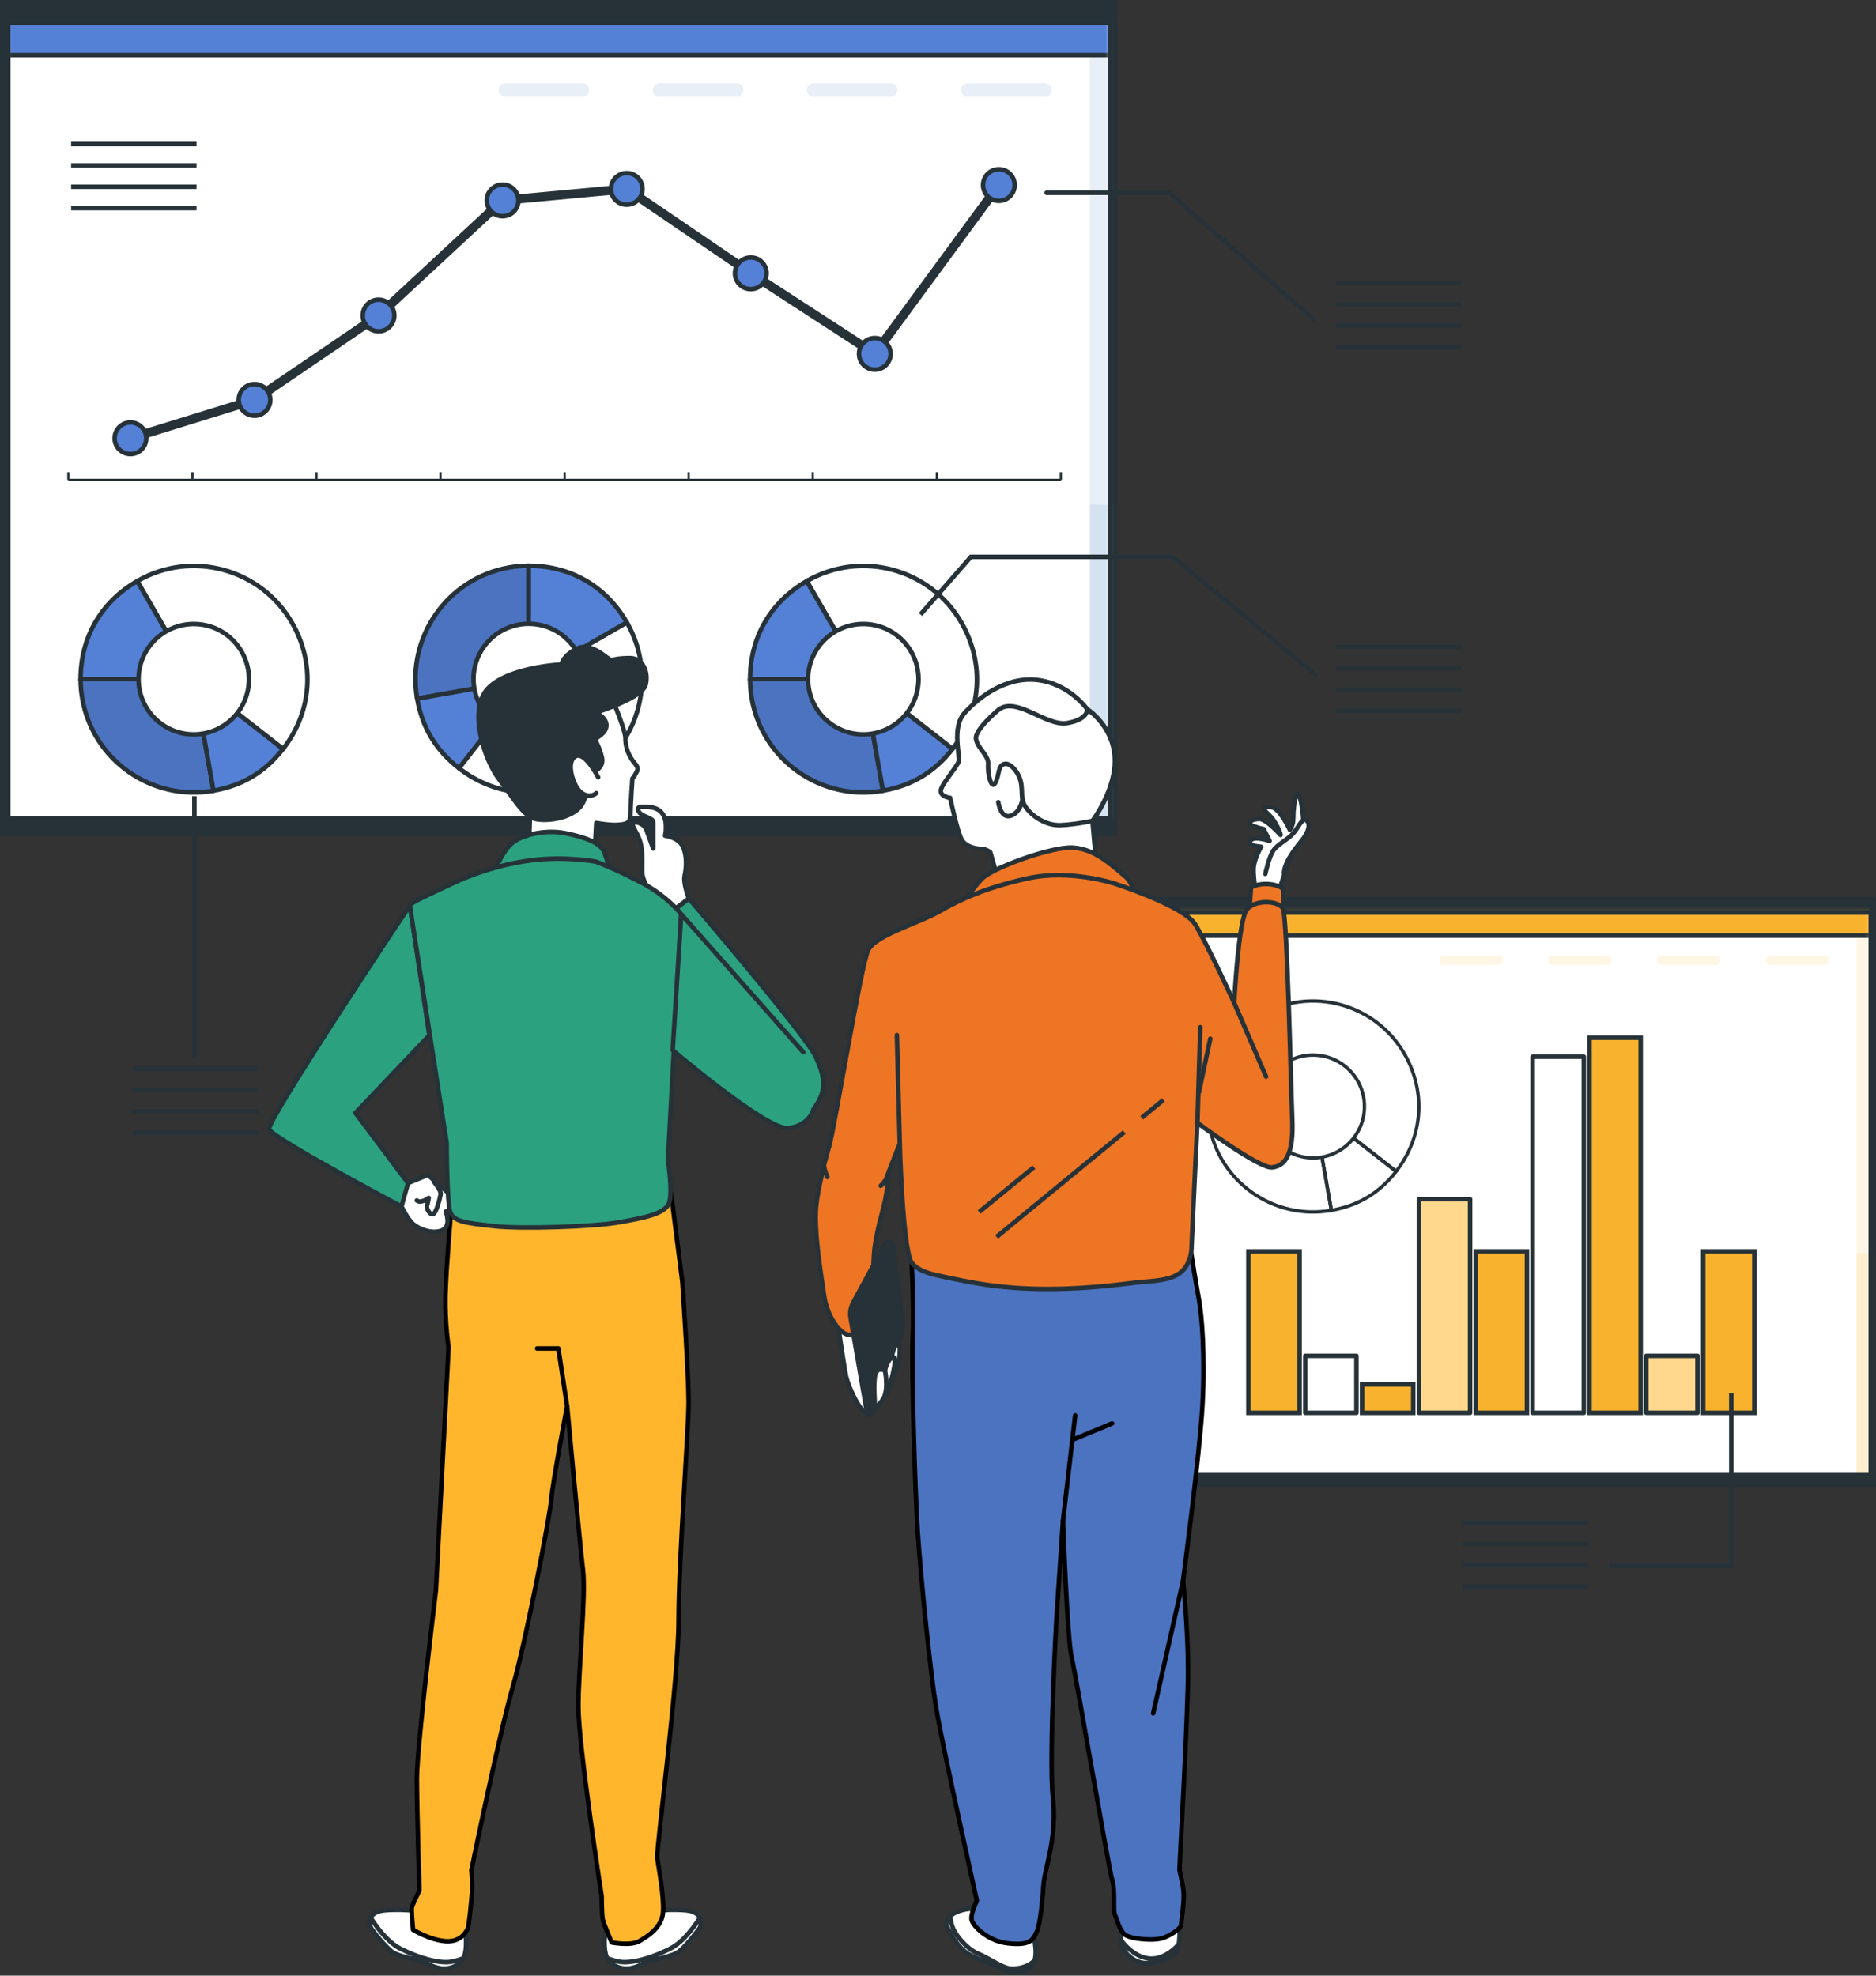<svg width="415" height="437" viewBox="0 0 415 437" fill="none" xmlns="http://www.w3.org/2000/svg">
<rect x="0" y="0" width="415" height="437" fill="#333333" stroke="none"/>
<path d="M287.727 198.346H273L240.523 198.346V201.11V328.895H414.999V198.346H287.727Z" fill="#263238"/>
<path d="M413.85 201.869H241.82V326.113H413.85V201.869Z" fill="white"/>
<mask id="mask0_166_14851" style="mask-type:luminance" maskUnits="userSpaceOnUse" x="241" y="201" width="173" height="126">
<path d="M413.85 201.869H241.82V326.113H413.85V201.869Z" fill="white"/>
</mask>
<g mask="url(#mask0_166_14851)">
<path opacity="0.17" d="M414.688 200.803H410.695V327.052H414.688V200.803Z" fill="#FFCA67"/>
</g>
<mask id="mask1_166_14851" style="mask-type:luminance" maskUnits="userSpaceOnUse" x="241" y="201" width="173" height="126">
<path d="M413.85 201.869H241.82V326.113H413.85V201.869Z" fill="white"/>
</mask>
<g mask="url(#mask1_166_14851)">
<path opacity="0.17" d="M414.688 277.136H410.695V326.028H414.688V277.136Z" fill="#FFCA67"/>
</g>
<mask id="mask2_166_14851" style="mask-type:luminance" maskUnits="userSpaceOnUse" x="241" y="201" width="173" height="126">
<path d="M413.85 201.869H241.82V326.113H413.85V201.869Z" fill="white"/>
</mask>
<g mask="url(#mask2_166_14851)">
<path d="M414.073 200.189H241.133V206.947H414.073V200.189Z" fill="#F9B22D" stroke="#263238" stroke-miterlimit="10"/>
</g>
<path d="M413.85 201.869H241.82V326.113H413.85V201.869Z" stroke="#263238" stroke-miterlimit="10" stroke-linecap="round" stroke-linejoin="round"/>
<g opacity="0.17">
<path d="M331.449 213.462H319.414C318.827 213.462 318.352 212.986 318.352 212.4C318.352 211.814 318.827 211.338 319.414 211.338H331.449C332.035 211.338 332.511 211.814 332.511 212.4C332.511 212.986 332.035 213.462 331.449 213.462Z" fill="#FFCA67"/>
<path d="M355.519 213.462H343.484C342.898 213.462 342.422 212.986 342.422 212.4C342.422 211.814 342.898 211.338 343.484 211.338H355.519C356.105 211.338 356.581 211.814 356.581 212.4C356.581 212.986 356.105 213.462 355.519 213.462Z" fill="#FFCA67"/>
<path d="M379.581 213.462H367.546C366.96 213.462 366.484 212.986 366.484 212.4C366.484 211.814 366.96 211.338 367.546 211.338H379.581C380.168 211.338 380.644 211.814 380.644 212.4C380.644 212.986 380.168 213.462 379.581 213.462Z" fill="#FFCA67"/>
<path d="M403.66 213.462H391.625C391.038 213.462 390.562 212.986 390.562 212.4C390.562 211.814 391.038 211.338 391.625 211.338H403.66C404.246 211.338 404.722 211.814 404.722 212.4C404.722 212.986 404.246 213.462 403.66 213.462Z" fill="#FFCA67"/>
</g>
<path d="M388.091 276.803H376.773V312.514H388.091V276.803Z" fill="#F9B22D" stroke="#263238" stroke-miterlimit="10"/>
<path d="M375.513 299.91H364.195V312.514H375.513V299.91Z" fill="#FFD78D" stroke="#263238" stroke-miterlimit="10" stroke-linecap="round" stroke-linejoin="round"/>
<path d="M362.943 229.539H351.625V312.515H362.943V229.539Z" fill="#F9B22D" stroke="#263238" stroke-miterlimit="10"/>
<path d="M350.365 233.739H339.047V312.514H350.365V233.739Z" fill="white" stroke="#263238" stroke-miterlimit="10" stroke-linecap="round" stroke-linejoin="round"/>
<path d="M337.787 276.803H326.469V312.514H337.787V276.803Z" fill="#F9B22D" stroke="#263238" stroke-miterlimit="10"/>
<path d="M325.209 265.25H313.891V312.514H325.209V265.25Z" fill="#FFD78D" stroke="#263238" stroke-miterlimit="10" stroke-linecap="round" stroke-linejoin="round"/>
<path d="M312.631 306.213H301.312V312.514H312.631V306.213Z" fill="#F9B22D" stroke="#263238" stroke-miterlimit="10"/>
<path d="M300.06 299.91H288.742V312.514H300.06V299.91Z" fill="white" stroke="#263238" stroke-miterlimit="10" stroke-linecap="round" stroke-linejoin="round"/>
<path d="M287.482 276.803H276.164V312.514H287.482V276.803Z" fill="#F9B22D" stroke="#263238" stroke-miterlimit="10"/>
<path d="M290.464 244.745L294.515 267.722C281.826 269.959 269.726 261.487 267.487 248.796C267.256 247.49 267.133 246.072 267.133 244.745H290.464Z" stroke="#263238" stroke-width="0.75" stroke-miterlimit="10" stroke-linecap="round" stroke-linejoin="round"/>
<path d="M290.469 244.745L308.854 259.108C305.109 263.901 300.51 266.664 294.521 267.72L290.469 244.745Z" stroke="#263238" stroke-width="0.75" stroke-miterlimit="10"/>
<path d="M290.455 244.746L278.789 224.54C289.949 218.098 304.217 221.921 310.66 233.08C315.511 241.482 314.814 251.463 308.84 259.109L290.455 244.746Z" stroke="#263238" stroke-width="0.75" stroke-miterlimit="10" stroke-linecap="round" stroke-linejoin="round"/>
<path d="M298.505 252.789C302.947 248.347 302.947 241.145 298.505 236.703C294.063 232.26 286.861 232.26 282.418 236.703C277.976 241.145 277.976 248.347 282.418 252.789C286.861 257.232 294.063 257.232 298.505 252.789Z" fill="white" stroke="#263238" stroke-width="0.75" stroke-miterlimit="10" stroke-linecap="round" stroke-linejoin="round"/>
<path d="M323.508 336.811H351.243" stroke="#263238" stroke-miterlimit="10"/>
<path d="M323.508 341.531H351.243" stroke="#263238" stroke-miterlimit="10"/>
<path d="M323.508 346.252H351.243" stroke="#263238" stroke-miterlimit="10"/>
<path d="M323.508 350.973H351.243" stroke="#263238" stroke-miterlimit="10"/>
<path d="M382.995 308.119V346.386H355.891" stroke="#263238" stroke-miterlimit="10"/>
<path d="M66.88 0L54 9.53674e-07H1.958L0 0V3.916V184.965H247.201V0H66.88Z" fill="#263238"/>
<path d="M245.571 4.991H1.836V181.022H245.571V4.991Z" fill="white"/>
<mask id="mask3_166_14851" style="mask-type:luminance" maskUnits="userSpaceOnUse" x="1" y="4" width="245" height="178">
<path d="M245.563 4.991H1.828V181.022H245.563V4.991Z" fill="white"/>
</mask>
<g mask="url(#mask3_166_14851)">
<path opacity="0.17" d="M246.759 3.481H241.102V182.354H246.759V3.481Z" fill="#779FD2"/>
</g>
<mask id="mask4_166_14851" style="mask-type:luminance" maskUnits="userSpaceOnUse" x="1" y="4" width="245" height="178">
<path d="M245.563 4.991H1.828V181.022H245.563V4.991Z" fill="white"/>
</mask>
<g mask="url(#mask4_166_14851)">
<path opacity="0.17" d="M246.759 111.632H241.102V180.903H246.759V111.632Z" fill="#779FD2"/>
</g>
<mask id="mask5_166_14851" style="mask-type:luminance" maskUnits="userSpaceOnUse" x="1" y="4" width="245" height="178">
<path d="M245.563 4.991H1.828V181.022H245.563V4.991Z" fill="white"/>
</mask>
<g mask="url(#mask5_166_14851)">
<path d="M245.893 2.61H0.867V12.185H245.893V2.61Z" fill="#5480D6" stroke="#263238" stroke-miterlimit="10"/>
</g>
<path d="M245.571 4.991H1.836V181.022H245.571V4.991Z" stroke="#263238" stroke-miterlimit="10" stroke-linecap="round" stroke-linejoin="round"/>
<g opacity="0.17">
<path d="M128.829 21.417H111.777C110.946 21.417 110.273 20.743 110.273 19.912C110.273 19.081 110.947 18.407 111.777 18.407H128.829C129.66 18.407 130.334 19.081 130.334 19.912C130.334 20.743 129.66 21.417 128.829 21.417Z" fill="#779FD2"/>
<path d="M162.931 21.417H145.879C145.048 21.417 144.375 20.743 144.375 19.912C144.375 19.081 145.049 18.407 145.879 18.407H162.931C163.762 18.407 164.435 19.081 164.435 19.912C164.435 20.743 163.762 21.417 162.931 21.417Z" fill="#779FD2"/>
<path d="M197.04 21.417H179.988C179.157 21.417 178.484 20.743 178.484 19.912C178.484 19.081 179.158 18.407 179.988 18.407H197.04C197.871 18.407 198.545 19.081 198.545 19.912C198.544 20.743 197.87 21.417 197.04 21.417Z" fill="#779FD2"/>
<path d="M231.142 21.417H214.091C213.26 21.417 212.586 20.743 212.586 19.912C212.586 19.081 213.26 18.407 214.091 18.407H231.143C231.974 18.407 232.647 19.081 232.647 19.912C232.647 20.743 231.973 21.417 231.142 21.417Z" fill="#779FD2"/>
</g>
<path d="M15.133 106.152H234.686" stroke="#263238" stroke-width="0.5" stroke-miterlimit="10"/>
<path d="M15.125 106.153V104.455" stroke="#263238" stroke-width="0.5" stroke-miterlimit="10"/>
<path d="M42.57 106.153V104.455" stroke="#263238" stroke-width="0.5" stroke-miterlimit="10"/>
<path d="M70.008 106.153V104.455" stroke="#263238" stroke-width="0.5" stroke-miterlimit="10"/>
<path d="M97.453 106.153V104.455" stroke="#263238" stroke-width="0.5" stroke-miterlimit="10"/>
<path d="M124.898 106.153V104.455" stroke="#263238" stroke-width="0.5" stroke-miterlimit="10"/>
<path d="M152.352 106.153V104.455" stroke="#263238" stroke-width="0.5" stroke-miterlimit="10"/>
<path d="M179.789 106.153V104.455" stroke="#263238" stroke-width="0.5" stroke-miterlimit="10"/>
<path d="M207.234 106.153V104.455" stroke="#263238" stroke-width="0.5" stroke-miterlimit="10"/>
<path d="M234.68 106.153V104.455" stroke="#263238" stroke-width="0.5" stroke-miterlimit="10"/>
<path d="M56.296 88.457L28.852 96.943" stroke="#263238" stroke-width="2" stroke-miterlimit="10" stroke-linecap="round"/>
<path d="M83.741 69.786L56.297 88.457" stroke="#263238" stroke-width="2" stroke-miterlimit="10" stroke-linecap="round"/>
<path d="M111.178 44.326L83.734 69.786" stroke="#263238" stroke-width="2" stroke-miterlimit="10" stroke-linecap="round"/>
<path d="M138.625 41.78L111.18 44.326" stroke="#263238" stroke-width="2" stroke-miterlimit="10" stroke-linecap="round"/>
<path d="M166.077 60.451L138.633 41.78" stroke="#263238" stroke-width="2" stroke-miterlimit="10" stroke-linecap="round"/>
<path d="M193.522 78.273L166.078 60.451" stroke="#263238" stroke-width="2" stroke-miterlimit="10" stroke-linecap="round"/>
<path d="M220.96 40.931L193.516 78.273" stroke="#263238" stroke-width="2" stroke-miterlimit="10" stroke-linecap="round"/>
<path d="M28.857 93.445C30.789 93.445 32.354 95.011 32.354 96.943C32.354 98.875 30.789 100.44 28.857 100.44C26.925 100.44 25.359 98.875 25.359 96.943C25.359 95.011 26.925 93.445 28.857 93.445Z" fill="#5480D6" stroke="#263238" stroke-miterlimit="10"/>
<path d="M56.302 84.96C58.234 84.96 59.8 86.525 59.8 88.457C59.8 90.389 58.234 91.954 56.302 91.954C54.37 91.954 52.805 90.389 52.805 88.457C52.805 86.525 54.37 84.96 56.302 84.96Z" fill="#5480D6" stroke="#263238" stroke-miterlimit="10"/>
<path d="M83.74 66.288C85.671 66.288 87.237 67.854 87.237 69.786C87.237 71.717 85.671 73.283 83.74 73.283C81.808 73.283 80.242 71.717 80.242 69.786C80.242 67.854 81.808 66.288 83.74 66.288Z" fill="#5480D6" stroke="#263238" stroke-miterlimit="10"/>
<path d="M111.185 40.829C113.117 40.829 114.683 42.394 114.683 44.326C114.683 46.258 113.117 47.824 111.185 47.824C109.253 47.824 107.688 46.258 107.688 44.326C107.688 42.394 109.254 40.829 111.185 40.829Z" fill="#5480D6" stroke="#263238" stroke-miterlimit="10"/>
<path d="M138.638 38.282C140.57 38.282 142.136 39.848 142.136 41.78C142.136 43.712 140.57 45.277 138.638 45.277C136.706 45.277 135.141 43.712 135.141 41.78C135.141 39.849 136.706 38.282 138.638 38.282Z" fill="#5480D6" stroke="#263238" stroke-miterlimit="10"/>
<path d="M166.083 56.954C168.015 56.954 169.581 58.519 169.581 60.451C169.581 62.383 168.015 63.949 166.083 63.949C164.152 63.949 162.586 62.383 162.586 60.451C162.586 58.519 164.152 56.954 166.083 56.954Z" fill="#5480D6" stroke="#263238" stroke-miterlimit="10"/>
<path d="M193.521 74.775C195.453 74.775 197.019 76.341 197.019 78.273C197.019 80.205 195.453 81.77 193.521 81.77C191.589 81.77 190.023 80.205 190.023 78.273C190.023 76.341 191.589 74.775 193.521 74.775Z" fill="#5480D6" stroke="#263238" stroke-miterlimit="10"/>
<path d="M220.966 37.434C222.898 37.434 224.464 38.999 224.464 40.931C224.464 42.863 222.898 44.429 220.966 44.429C219.034 44.429 217.469 42.863 217.469 40.931C217.469 38.999 219.034 37.434 220.966 37.434Z" fill="#5480D6" stroke="#263238" stroke-miterlimit="10"/>
<path d="M116.953 150.189L92.283 154.539C89.88 140.915 98.979 127.923 112.603 125.52C114.006 125.273 115.528 125.14 116.953 125.14V150.189Z" fill="#4C73C0" stroke="#263238" stroke-miterlimit="10" stroke-linecap="round" stroke-linejoin="round"/>
<path d="M116.951 150.189L101.529 169.928C96.383 165.908 93.416 160.97 92.281 154.539L116.951 150.189Z" fill="#5480D6" stroke="#263238" stroke-miterlimit="10"/>
<path d="M116.961 150.189L138.655 137.665C145.572 149.646 141.467 164.965 129.486 171.883C120.464 177.092 109.748 176.343 101.539 169.929L116.961 150.189Z" fill="white" stroke="#263238" stroke-miterlimit="10" stroke-linecap="round" stroke-linejoin="round"/>
<path d="M116.961 150.189V125.14C126.217 125.14 134.027 129.65 138.655 137.665L116.961 150.189Z" fill="#5480D6" stroke="#263238" stroke-miterlimit="10"/>
<path d="M125.596 158.825C130.365 154.055 130.365 146.322 125.596 141.553C120.826 136.783 113.093 136.783 108.324 141.553C103.554 146.322 103.554 154.055 108.324 158.825C113.093 163.595 120.826 163.595 125.596 158.825Z" fill="white" stroke="#263238" stroke-miterlimit="10" stroke-linecap="round" stroke-linejoin="round"/>
<path d="M42.877 150.232L47.227 174.901C33.603 177.304 20.611 168.207 18.208 154.582C17.961 153.178 17.828 151.657 17.828 150.232H42.877Z" fill="#4C73C0" stroke="#263238" stroke-miterlimit="10" stroke-linecap="round" stroke-linejoin="round"/>
<path d="M42.875 150.232L62.614 165.654C58.594 170.8 53.654 173.767 47.225 174.901L42.875 150.232Z" fill="#5480D6" stroke="#263238" stroke-miterlimit="10"/>
<path d="M42.876 150.231L30.352 128.537C42.333 121.62 57.652 125.725 64.57 137.707C69.779 146.728 69.03 157.444 62.616 165.653L42.876 150.231Z" fill="white" stroke="#263238" stroke-miterlimit="10" stroke-linecap="round" stroke-linejoin="round"/>
<path d="M42.877 150.231H17.828C17.828 140.975 22.338 133.165 30.353 128.537L42.877 150.231Z" fill="#5480D6" stroke="#263238" stroke-miterlimit="10"/>
<path d="M42.862 162.444C49.607 162.444 55.075 156.976 55.075 150.231C55.075 143.486 49.607 138.018 42.862 138.018C36.117 138.018 30.648 143.486 30.648 150.231C30.648 156.976 36.117 162.444 42.862 162.444Z" fill="white" stroke="#263238" stroke-miterlimit="10" stroke-linecap="round" stroke-linejoin="round"/>
<path d="M190.979 150.232L195.329 174.901C181.705 177.304 168.713 168.207 166.31 154.582C166.063 153.178 165.93 151.657 165.93 150.232H190.979Z" fill="#4C73C0" stroke="#263238" stroke-miterlimit="10" stroke-linecap="round" stroke-linejoin="round"/>
<path d="M190.977 150.232L210.715 165.654C206.696 170.8 201.757 173.767 195.326 174.901L190.977 150.232Z" fill="#5480D6" stroke="#263238" stroke-miterlimit="10"/>
<path d="M190.978 150.231L178.453 128.537C190.435 121.62 205.754 125.725 212.672 137.707C217.881 146.728 217.131 157.444 210.718 165.653L190.978 150.231Z" fill="white" stroke="#263238" stroke-miterlimit="10" stroke-linecap="round" stroke-linejoin="round"/>
<path d="M190.979 150.231H165.93C165.93 140.975 170.439 133.165 178.454 128.537L190.979 150.231Z" fill="#5480D6" stroke="#263238" stroke-miterlimit="10"/>
<path d="M190.971 162.444C197.716 162.444 203.185 156.976 203.185 150.231C203.185 143.486 197.716 138.018 190.971 138.018C184.226 138.018 178.758 143.486 178.758 150.231C178.758 156.976 184.226 162.444 190.971 162.444Z" fill="white" stroke="#263238" stroke-miterlimit="10" stroke-linecap="round" stroke-linejoin="round"/>
<path d="M15.734 31.869H43.47" stroke="#263238" stroke-miterlimit="10"/>
<path d="M15.734 36.591H43.47" stroke="#263238" stroke-miterlimit="10"/>
<path d="M15.734 41.312H43.47" stroke="#263238" stroke-miterlimit="10"/>
<path d="M15.734 46.032H43.47" stroke="#263238" stroke-miterlimit="10"/>
<path d="M231.523 42.647H258.628L290.518 70.549" stroke="#263238" stroke-miterlimit="10" stroke-linecap="round" stroke-linejoin="round"/>
<path d="M295.602 62.569H323.338" stroke="#263238" stroke-miterlimit="10"/>
<path d="M295.602 67.289H323.338" stroke="#263238" stroke-miterlimit="10"/>
<path d="M295.602 72.011H323.338" stroke="#263238" stroke-miterlimit="10"/>
<path d="M295.602 76.731H323.338" stroke="#263238" stroke-miterlimit="10"/>
<path d="M295.602 143.086H323.338" stroke="#263238" stroke-miterlimit="10"/>
<path d="M295.602 147.808H323.338" stroke="#263238" stroke-miterlimit="10"/>
<path d="M295.602 152.529H323.338" stroke="#263238" stroke-miterlimit="10"/>
<path d="M295.602 157.25H323.338" stroke="#263238" stroke-miterlimit="10"/>
<path d="M29.328 236.361H57.064" stroke="#263238" stroke-miterlimit="10"/>
<path d="M29.328 241.081H57.064" stroke="#263238" stroke-miterlimit="10"/>
<path d="M29.328 245.802H57.064" stroke="#263238" stroke-miterlimit="10"/>
<path d="M29.328 250.523H57.064" stroke="#263238" stroke-miterlimit="10"/>
<path d="M203.625 135.921L214.786 123.166H259.429L291.318 149.473" stroke="#263238" stroke-miterlimit="10"/>
<path d="M43 176.119L43 234.119" stroke="#263238" stroke-miterlimit="10"/>
<path d="M240.556 156.918C240.556 156.918 236.581 151.193 229.424 150.398C222.268 149.602 216.224 154.533 213.362 157.713C210.5 160.894 212.407 167.096 212.09 168.368C211.772 169.64 207.955 173.775 208.114 175.047C208.273 176.319 210.181 176.479 210.181 176.479C210.181 176.479 211.771 183.953 212.726 185.703C213.68 187.453 216.225 187.77 217.179 187.77C218.132 187.77 219.077 188.526 219.077 188.526L220.551 193.69L242.305 188.723L241.668 181.568C241.668 181.568 247.076 174.41 246.599 167.413C246.122 160.418 240.556 156.918 240.556 156.918Z" fill="white" stroke="#263238" stroke-miterlimit="10" stroke-linecap="round" stroke-linejoin="round"/>
<path d="M236.093 159.939C231.481 160.735 224.961 154.055 220.985 156.918C220.985 156.918 215.578 161.371 215.896 163.438C216.215 165.505 218.758 167.095 218.6 169.004C218.441 170.912 219.236 174.888 220.19 173.139C221.145 171.389 220.667 169.482 222.099 169.004C223.53 168.527 225.597 171.071 225.916 173.457C226.234 175.843 225.757 176.956 227.029 178.706C228.301 180.456 231.323 182.682 234.663 182.523C238.003 182.365 241.66 181.568 241.66 181.568C241.66 181.568 247.068 174.412 246.591 167.415C246.114 160.417 240.547 156.919 240.547 156.919C240.547 156.919 240.706 159.144 236.093 159.939Z" fill="white" stroke="#263238" stroke-miterlimit="10" stroke-linecap="round" stroke-linejoin="round"/>
<path d="M220.836 177.434C220.836 177.434 221.313 181.091 223.54 180.456C225.766 179.819 226.243 176.639 226.243 176.639" stroke="#263238" stroke-miterlimit="10" stroke-linecap="round" stroke-linejoin="round"/>
<path d="M213.994 198.585C213.994 198.585 215.087 196.655 217.156 194.429C219.223 192.202 230.925 187.814 236.333 187.496C241.74 187.177 246.179 191.624 248.724 193.691C251.269 195.758 250.413 198.108 250.413 198.108C250.413 198.108 241.983 195.087 231.169 196.518C220.355 197.95 213.039 199.858 213.039 199.858L213.994 198.585Z" fill="#EE7524" stroke="#263238" stroke-miterlimit="10" stroke-linecap="round" stroke-linejoin="round"/>
<path d="M185.234 292.133C185.234 292.133 186.67 301.942 187.149 304.335C187.627 306.727 191.03 314.451 192.917 312.623C194.805 310.795 195.523 304.574 194.566 301.463C193.609 298.353 192.173 292.611 191.934 291.893C191.694 291.176 185.234 292.133 185.234 292.133Z" fill="white" stroke="#263238" stroke-miterlimit="10" stroke-linecap="round" stroke-linejoin="round"/>
<path d="M182.505 257.268C182.505 257.268 180.438 264.107 180.438 269.036C180.438 273.966 181.233 279.532 182.346 286.848C182.992 291.093 185.841 295.381 188.071 295.277C194.91 294.959 192.365 282.236 193.637 274.92C194.909 267.604 196.023 267.128 196.659 259.017" fill="#EE7524"/>
<path d="M182.505 257.268C182.505 257.268 180.438 264.107 180.438 269.036C180.438 273.966 181.233 279.532 182.346 286.848C182.992 291.093 185.841 295.381 188.071 295.277C194.91 294.959 192.365 282.236 193.637 274.92C194.909 267.604 196.023 267.128 196.659 259.017" stroke="#263238" stroke-miterlimit="10" stroke-linecap="round" stroke-linejoin="round"/>
<path d="M215.449 422.183C215.449 422.183 213.449 422.099 211.448 423.016C209.448 423.933 208.948 425.184 209.614 426.433C210.281 427.683 211.782 430.684 214.199 432.184C216.615 433.685 219.95 434.435 221.866 435.685C223.783 436.935 227.367 436.519 228.618 434.269C229.867 432.019 228.367 427.017 228.367 427.017C228.367 427.017 223.033 425.684 220.115 424.35C217.199 423.016 215.449 422.183 215.449 422.183Z" fill="white" stroke="#263238" stroke-miterlimit="10" stroke-linecap="round" stroke-linejoin="round"/>
<path d="M228.617 434.268C228.719 434.082 228.799 433.872 228.866 433.654C227.121 435.37 224.448 435.634 223.032 435.351C221.365 435.017 218.364 432.934 216.448 432.183C214.531 431.433 212.28 429.182 211.197 427.266C210.417 425.885 210.242 424.466 210.206 423.777C209.271 424.571 209.117 425.502 209.613 426.432C210.28 427.682 211.781 430.683 214.198 432.183C216.614 433.684 219.949 434.433 221.865 435.684C223.783 436.934 227.367 436.518 228.617 434.268Z" fill="white" stroke="#263238" stroke-miterlimit="10" stroke-linecap="round" stroke-linejoin="round"/>
<path d="M247.461 424.314C247.461 424.314 248.044 428.231 248.044 429.814C248.044 431.398 250.711 434.232 253.462 434.232C256.212 434.232 258.962 433.149 260.129 431.731C261.296 430.315 260.879 425.397 260.879 425.397C260.879 425.397 250.044 427.064 247.461 424.314Z" fill="white" stroke="#263238" stroke-miterlimit="10" stroke-linecap="round" stroke-linejoin="round"/>
<path d="M260.13 431.732C260.428 431.37 260.622 430.776 260.746 430.097C259.417 431.569 256.743 433.729 253.712 433.149C250.917 432.614 248.934 430.429 248.023 429.219C248.035 429.439 248.043 429.643 248.043 429.816C248.043 431.399 250.711 434.233 253.461 434.233C256.212 434.233 258.963 433.149 260.13 431.732Z" fill="white" stroke="#263238" stroke-miterlimit="10" stroke-linecap="round" stroke-linejoin="round"/>
<path d="M201.589 276.988C201.589 276.988 202.226 290.029 201.908 295.595C201.589 301.161 202.385 329.628 203.021 339.011C203.658 348.394 205.725 369.546 207.156 378.133C208.588 386.721 216.105 420.441 216.105 420.441C216.105 420.441 214.578 423.494 214.961 424.766C215.342 426.038 218.396 429.347 222.976 429.855C227.556 430.363 228.447 429.345 229.337 427.31C230.226 425.274 230.608 419.931 230.864 416.623C231.118 413.315 233.874 406.6 232.919 397.694C231.964 388.788 233.714 357.777 233.714 357.777L235.146 336.466C235.146 336.466 236.1 362.547 237.054 366.524C238.008 370.499 245.267 413.417 246.03 415.833C246.794 418.251 246.157 422.577 246.667 423.594C247.176 424.612 247.558 426.902 248.829 427.92C250.101 428.937 255.573 429.446 257.608 428.556C259.644 427.665 261.298 426.521 261.298 425.63C261.298 424.739 262.062 420.541 261.808 418.251C261.554 415.962 260.917 414.053 260.917 413.417C260.917 412.78 262.818 378.928 262.818 369.546C262.818 360.163 261.705 349.667 261.705 349.667C261.705 349.667 265.363 321.996 265.999 310.863C266.635 299.73 265.84 290.666 265.204 287.326C264.567 283.986 263.455 276.83 263.455 276.83C263.455 276.83 250.097 280.965 239.6 281.282C229.103 281.6 225.446 282.395 219.561 280.964C213.676 279.532 205.884 277.465 205.248 276.988C204.611 276.511 200.954 274.763 201.589 276.988Z" fill="#4C73C0" stroke="black" stroke-miterlimit="10" stroke-linecap="round" stroke-linejoin="round"/>
<path d="M235.141 336.467L237.844 313.088" stroke="black" stroke-miterlimit="10" stroke-linecap="round" stroke-linejoin="round"/>
<path d="M237.211 318.496L246.004 314.862" stroke="black" stroke-miterlimit="10" stroke-linecap="round" stroke-linejoin="round"/>
<path d="M261.708 349.667L255.102 378.982" stroke="black" stroke-miterlimit="10" stroke-linecap="round" stroke-linejoin="round"/>
<path d="M283.099 196.49C283.099 196.49 285.157 190.313 285.906 188.442C286.654 186.57 288.339 184.512 288.339 182.078C288.339 179.645 287.403 174.217 286.842 175.715C286.28 177.212 286.094 179.271 286.094 180.956C286.094 182.64 285.345 183.577 285.345 183.577C285.345 183.577 283.099 178.71 281.227 178.523C279.356 178.335 279.356 178.897 280.105 179.645C280.853 180.394 281.415 180.768 282.351 182.453C283.287 184.137 283.287 184.698 283.287 184.698C283.287 184.698 280.106 181.142 278.608 181.142C277.11 181.142 275.8 181.891 276.737 182.453C277.673 183.015 279.544 183.389 279.544 183.389L280.854 186.009C280.854 186.009 277.673 184.886 276.737 185.822C275.8 186.758 277.673 187.132 277.673 187.132L278.983 187.32C278.983 187.32 277.299 190.127 277.299 192.373C277.299 194.619 277.86 197.988 277.86 197.988L283.099 196.49Z" fill="white" stroke="#263238" stroke-miterlimit="10" stroke-linecap="round" stroke-linejoin="round"/>
<path d="M279.914 193.307C279.914 193.307 280.663 189.752 281.599 188.253C282.535 186.757 284.78 185.82 286.091 184.323C287.401 182.826 288.15 180.58 289.086 181.516C290.022 182.452 289.273 184.136 288.337 185.446C287.401 186.757 284.22 190.126 284.033 193.12" fill="white"/>
<path d="M279.914 193.307C279.914 193.307 280.663 189.752 281.599 188.253C282.535 186.757 284.78 185.82 286.091 184.323C287.401 182.826 288.15 180.58 289.086 181.516C290.022 182.452 289.273 184.136 288.337 185.446C287.401 186.757 284.22 190.126 284.033 193.12" stroke="#263238" stroke-miterlimit="10" stroke-linecap="round" stroke-linejoin="round"/>
<path d="M276.359 201.916L276.734 196.302C276.734 196.302 278.231 195.365 280.664 195.553C283.097 195.741 283.845 196.676 283.845 196.676L284.032 202.853L276.359 201.916Z" fill="#EE7524" stroke="#263238" stroke-miterlimit="10" stroke-linecap="round" stroke-linejoin="round"/>
<path d="M194.843 262.298C195.434 261.716 195.7 261.245 195.7 261.245C195.7 261.245 195.727 261.356 195.769 261.532C196.98 258.045 199.04 252.976 199.04 252.976C199.04 252.976 199.677 276.831 201.744 279.376C203.35 281.353 206.408 281.914 208.756 282.412C211.883 283.075 215.013 283.731 218.179 284.188C229.147 285.772 240.144 285.133 251.092 283.721C254.277 283.311 259.555 283.528 261.857 280.807C263.606 278.74 263.606 276.194 263.606 275.558C263.606 274.921 264.878 248.363 264.878 248.363C264.878 248.363 278.554 258.541 281.418 258.223C284.28 257.905 286.188 255.361 285.87 247.727C285.552 240.093 284.757 202.721 283.803 200.971C282.848 199.221 277.759 198.904 275.851 201.129C273.942 203.356 273.027 221.842 273.027 221.842C273.027 221.842 266.945 208.603 264.4 204.469C261.856 200.334 246.429 195.405 246.429 195.405C246.429 195.405 236.728 192.224 227.346 194.292C217.963 196.359 212.556 198.904 207.784 201.607C203.013 204.311 193.631 206.856 192.039 210.195C190.449 213.535 184.724 248.84 183.452 253.452C183.087 254.777 182.657 256.235 182.258 257.799C182.358 258.364 182.576 259.324 183.02 260.34" fill="#EE7524"/>
<path d="M194.843 262.298C195.434 261.716 195.7 261.245 195.7 261.245C195.7 261.245 195.727 261.356 195.769 261.532C196.98 258.045 199.04 252.976 199.04 252.976C199.04 252.976 199.677 276.831 201.744 279.376C203.35 281.353 206.408 281.914 208.756 282.412C211.883 283.075 215.013 283.731 218.179 284.188C229.147 285.772 240.144 285.133 251.092 283.721C254.277 283.311 259.555 283.528 261.857 280.807C263.606 278.74 263.606 276.194 263.606 275.558C263.606 274.921 264.878 248.363 264.878 248.363C264.878 248.363 278.554 258.541 281.418 258.223C284.28 257.905 286.188 255.361 285.87 247.727C285.552 240.093 284.757 202.721 283.803 200.971C282.848 199.221 277.759 198.904 275.851 201.129C273.942 203.356 273.027 221.842 273.027 221.842C273.027 221.842 266.945 208.603 264.4 204.469C261.856 200.334 246.429 195.405 246.429 195.405C246.429 195.405 236.728 192.224 227.346 194.292C217.963 196.359 212.556 198.904 207.784 201.607C203.013 204.311 193.631 206.856 192.039 210.195C190.449 213.535 184.724 248.84 183.452 253.452C183.087 254.777 182.657 256.235 182.258 257.799C182.358 258.364 182.576 259.324 183.02 260.34" stroke="#263238" stroke-miterlimit="10" stroke-linecap="round" stroke-linejoin="round"/>
<path d="M252.562 247.236L257.358 243.3" stroke="#263238" stroke-miterlimit="10"/>
<path d="M220.453 273.601L248.704 250.41" stroke="#263238" stroke-miterlimit="10"/>
<path d="M216.594 268.091L228.714 258.174" stroke="#263238" stroke-miterlimit="10"/>
<path d="M195.765 275.148L188.726 288.141C188.166 289.176 187.97 290.37 188.17 291.53L191.803 312.519C191.903 313.098 192.705 313.173 192.911 312.622L199.395 295.196C199.676 294.44 199.772 293.628 199.674 292.828L197.554 275.487C197.442 274.563 196.209 274.329 195.765 275.148Z" fill="#263238" stroke="#263238" stroke-miterlimit="10" stroke-linecap="round" stroke-linejoin="round"/>
<path d="M273.031 221.842L280.074 238.151" stroke="#263238" stroke-miterlimit="10" stroke-linecap="round" stroke-linejoin="round"/>
<path d="M196.961 306.249C196.961 306.249 198.779 302.565 199.019 299.559C199.259 296.554 198.417 296.794 197.697 298.477C196.975 300.161 196.961 306.249 196.961 306.249Z" fill="white" stroke="#263238" stroke-miterlimit="10" stroke-linecap="round" stroke-linejoin="round"/>
<path d="M193.612 311.752C193.612 311.752 196.483 308.402 196.961 306.249C197.439 304.096 198.637 299.789 197.439 300.268C196.243 300.746 195.764 303.14 195.764 303.14C195.764 303.14 194.09 302.183 193.611 304.097C193.133 306.01 193.612 311.752 193.612 311.752Z" fill="white" stroke="#263238" stroke-miterlimit="10" stroke-linecap="round" stroke-linejoin="round"/>
<path d="M195.763 303.139C195.763 303.139 196.588 306.773 195.531 309.187" stroke="#263238" stroke-miterlimit="10" stroke-linecap="round" stroke-linejoin="round"/>
<path d="M264.891 248.364L265.526 227.212" stroke="#263238" stroke-miterlimit="10" stroke-linecap="round" stroke-linejoin="round"/>
<path d="M265.195 241.684L267.739 229.756" stroke="#263238" stroke-miterlimit="10" stroke-linecap="round" stroke-linejoin="round"/>
<path d="M199.043 252.975L198.406 228.96" stroke="#263238" stroke-miterlimit="10" stroke-linecap="round" stroke-linejoin="round"/>
<path d="M142.048 192.371C142.048 192.371 142.236 188.421 141.672 186.351C141.108 184.282 139.791 182.966 139.979 182.214C140.167 181.462 142.424 182.026 142.988 183.53C143.552 185.035 144.493 187.668 144.493 187.668C144.493 187.668 144.493 182.777 144.493 181.837C144.493 180.896 142.236 180.709 141.484 179.768C140.732 178.827 141.297 178.452 141.861 178.452C142.425 178.452 144.682 178.264 145.998 179.392C147.315 180.521 147.315 182.214 147.315 183.155C147.315 184.095 147.127 184.847 147.127 184.847C147.127 184.847 150.136 185.224 151.077 187.292C152.018 189.362 151.829 191.994 151.453 193.687C151.077 195.38 152.394 198.765 152.394 198.765L148.444 201.774C148.444 201.774 145.246 198.389 143.554 196.508C141.86 194.628 142.048 192.371 142.048 192.371Z" fill="white" stroke="#263238" stroke-miterlimit="10" stroke-linecap="round" stroke-linejoin="round"/>
<path d="M152.395 198.766L148.445 201.775C148.445 201.775 170.182 246.102 172.251 247.606C174.32 249.111 176.953 249.487 179.963 245.349C182.972 241.212 182.596 238.578 180.527 233.876C178.458 229.174 152.395 198.766 152.395 198.766Z" fill="#2BA17F" stroke="#263238" stroke-miterlimit="10" stroke-linecap="round" stroke-linejoin="round"/>
<path d="M135.544 154.825C135.544 154.825 138.349 161.555 138.349 163.239C138.349 164.921 138.77 166.324 139.611 167.726C140.452 169.129 141.434 169.55 140.873 170.671C140.313 171.793 139.892 172.214 139.892 172.214C139.892 172.214 139.471 178.243 139.471 180.207C139.471 182.17 138.489 182.31 136.666 182.45C134.842 182.59 131.899 182.029 131.899 182.029L131.618 187.357C131.618 187.357 124.887 186.515 122.222 186.515C119.558 186.515 117.034 186.515 117.034 186.515L117.315 178.242C117.315 178.242 115.352 174.597 113.389 168.707C111.425 162.818 114.37 156.788 120.961 155.246C127.551 153.702 135.544 154.825 135.544 154.825Z" fill="white" stroke="#263238" stroke-miterlimit="10" stroke-linecap="round" stroke-linejoin="round"/>
<path d="M130.778 170.95C130.778 170.95 133.723 170.108 133.162 167.584C132.601 165.06 131.619 163.938 131.759 163.517C131.899 163.097 134.143 162.255 134.143 160.433C134.143 158.609 131.759 157.628 131.759 157.628C131.759 157.628 142.135 154.403 142.837 151.458C143.538 148.513 142.137 145.568 139.331 145.568C136.526 145.568 135.686 145.989 135.125 145.989C134.564 145.989 130.919 141.923 127.693 143.465C124.468 145.007 124.187 146.971 124.187 146.971C124.187 146.971 112.409 147.531 107.921 152.299C103.434 157.066 107.221 168.144 110.305 172.21C113.39 176.276 115.774 180.624 118.578 181.185C121.383 181.745 126.571 180.904 128.535 178.24C130.498 175.576 129.516 171.509 129.516 171.509L130.778 170.95Z" fill="#263238" stroke="#263238" stroke-miterlimit="10" stroke-linecap="round" stroke-linejoin="round"/>
<path d="M132.321 171.931C132.321 171.931 129.376 166.041 127.273 167.304C125.17 168.567 126.712 173.334 128.115 174.876C129.517 176.418 131.2 176.138 131.9 175.437" fill="white"/>
<path d="M132.321 171.931C132.321 171.931 129.376 166.041 127.273 167.304C125.17 168.567 126.712 173.334 128.115 174.876C129.517 176.418 131.2 176.138 131.9 175.437" stroke="#263238" stroke-miterlimit="10" stroke-linecap="round" stroke-linejoin="round"/>
<path d="M109.75 191.984C109.75 191.984 111.152 188.338 113.255 186.515C115.359 184.691 120.547 183.43 124.894 184.271C129.241 185.113 132.746 186.375 133.588 188.338C134.429 190.301 135.13 193.526 135.13 193.526C135.13 193.526 131.064 191.563 123.071 191.563C115.078 191.563 109.469 193.666 109.469 193.666L109.75 191.984Z" fill="#2BA17F" stroke="#263238" stroke-miterlimit="10" stroke-linecap="round" stroke-linejoin="round"/>
<path d="M91.595 422.592C91.595 422.592 86.27 422.171 84.028 422.732C81.786 423.293 81.225 425.255 82.206 426.656C83.187 428.058 85.289 430.58 86.691 431.701C88.092 432.822 92.577 433.382 94.539 434.364C96.501 435.345 98.884 436.186 101.546 434.364C104.209 432.541 102.667 425.675 102.667 425.675C102.667 425.675 96.08 426.796 91.595 422.592Z" fill="white" stroke="#263238" stroke-miterlimit="10" stroke-linecap="round" stroke-linejoin="round"/>
<path d="M99.721 433.942C97.198 434.363 92.575 433.102 88.509 431C85.644 429.518 83.202 426.093 82.008 424.196C81.61 424.973 81.67 425.893 82.203 426.655C83.185 428.056 85.287 430.579 86.688 431.699C88.09 432.821 92.575 433.38 94.537 434.362C96.499 435.344 98.881 436.184 101.543 434.362C101.958 434.079 102.262 433.662 102.494 433.18C101.545 433.51 100.557 433.804 99.721 433.942Z" fill="white" stroke="#263238" stroke-miterlimit="10" stroke-linecap="round" stroke-linejoin="round"/>
<path d="M145.242 422.592C145.242 422.592 150.568 422.171 152.81 422.732C155.052 423.293 155.612 425.255 154.632 426.656C153.652 428.058 151.548 430.58 150.147 431.701C148.746 432.822 144.261 433.382 142.298 434.364C140.336 435.345 137.955 436.186 135.292 434.364C132.629 432.541 134.17 425.675 134.17 425.675C134.17 425.675 140.757 426.796 145.242 422.592Z" fill="white" stroke="#263238" stroke-miterlimit="10" stroke-linecap="round" stroke-linejoin="round"/>
<path d="M137.115 433.942C139.638 434.363 144.263 433.102 148.327 431C151.193 429.518 153.634 426.093 154.829 424.196C155.228 424.973 155.167 425.893 154.634 426.655C153.654 428.056 151.55 430.579 150.149 431.699C148.748 432.821 144.263 433.38 142.301 434.362C140.339 435.344 137.957 436.184 135.294 434.362C134.879 434.079 134.576 433.662 134.344 433.18C135.292 433.51 136.279 433.804 137.115 433.942Z" fill="white" stroke="#263238" stroke-miterlimit="10" stroke-linecap="round" stroke-linejoin="round"/>
<path d="M99.793 267.704C99.793 267.704 98.671 280.746 98.531 286.634C98.391 292.524 99.232 297.992 99.232 297.992L96.427 351.838C96.427 351.838 92.22 386.473 92.22 393.344C92.22 400.215 92.781 418.164 92.781 418.164C92.781 418.164 91.239 421.249 91.099 421.949C90.959 422.65 91.379 426.857 91.379 426.857C91.379 426.857 95.024 429.1 98.53 429.381C102.036 429.662 103.157 427.138 103.438 426.717C103.719 426.297 104.28 420.548 104.42 418.585C104.56 416.621 104.28 413.676 104.28 413.676C104.28 413.676 110.45 383.529 113.394 373.293C116.339 363.057 121.667 335.292 121.948 331.646C122.228 328.001 125.454 311.033 125.454 311.033C125.454 311.033 128.258 341.462 128.96 347.21C129.66 352.959 127.949 368.917 127.949 377.506C127.949 386.095 133.093 419.411 133.093 419.411C133.093 419.411 133.093 423.567 133.37 424.675C133.648 425.784 135.31 429.662 135.31 429.662C135.31 429.662 139.466 430.494 141.405 429.385C143.344 428.276 146.393 426.337 146.669 423.012C146.946 419.687 145.681 412.97 145.404 411.03C145.126 409.09 150.114 371.687 150.114 358.39C150.114 345.091 152.33 316.277 152.33 310.182C152.33 304.087 150.945 283.584 150.945 283.584L148.451 263.913C148.451 263.913 125.386 272.603 99.793 267.704Z" fill="#FFB62D" stroke="black" stroke-miterlimit="10" stroke-linecap="round" stroke-linejoin="round"/>
<path d="M125.452 311.033L123.515 298.268H118.805" stroke="black" stroke-miterlimit="10" stroke-linecap="round" stroke-linejoin="round"/>
<path d="M90.678 200.257C90.678 200.257 58.961 247.844 59.515 249.783C60.069 251.722 90.545 267.792 90.545 267.792L90.268 261.697L78.631 246.182L94.978 229.004L90.678 200.257Z" fill="#2BA17F" stroke="#263238" stroke-miterlimit="10" stroke-linecap="round" stroke-linejoin="round"/>
<path d="M90.267 261.697L94.651 259.893L99.353 264.031C99.353 264.031 100.981 267.426 99.791 267.703C98.601 267.981 98.601 267.981 98.601 267.981C98.601 267.981 99.917 271.178 97.849 272.118C95.779 273.059 92.77 271.93 91.454 270.802C90.138 269.673 88.82 266.852 88.82 266.852L90.267 261.697Z" fill="white" stroke="#263238" stroke-miterlimit="10" stroke-linecap="round" stroke-linejoin="round"/>
<path d="M95.964 261.398C95.964 261.398 97.657 263.279 97.469 264.22C97.281 265.161 96.528 268.357 95.776 268.546C95.025 268.734 94.271 267.23 94.46 266.666C94.648 266.101 94.837 264.973 94.837 264.973C94.837 264.973 93.144 266.289 92.203 265.537" fill="white"/>
<path d="M95.964 261.398C95.964 261.398 97.657 263.279 97.469 264.22C97.281 265.161 96.528 268.357 95.776 268.546C95.025 268.734 94.271 267.23 94.46 266.666C94.648 266.101 94.837 264.973 94.837 264.973C94.837 264.973 93.144 266.289 92.203 265.537" stroke="#263238" stroke-miterlimit="10" stroke-linecap="round" stroke-linejoin="round"/>
<path d="M131.765 190.581C131.765 190.581 125.035 189.319 117.463 190.3C109.89 191.282 103.44 193.806 99.934 195.488C96.428 197.171 90.68 199.695 90.68 200.256C90.68 200.816 98.813 252.839 98.813 252.839C98.813 252.839 98.813 266.301 99.654 268.263C100.496 270.226 103.02 270.506 109.19 271.208C115.359 271.908 131.485 271.348 136.954 270.366C142.423 269.384 147.191 268.543 148.032 266.019C148.874 263.495 147.751 256.764 147.751 256.764L150.696 202.218C150.696 202.218 147.751 198.291 141.863 195.206C135.973 192.124 131.765 190.581 131.765 190.581Z" fill="#2BA17F" stroke="#263238" stroke-miterlimit="10" stroke-linecap="round" stroke-linejoin="round"/>
<path d="M177.708 232.749L150.697 202.22L148.805 232.292C148.805 232.292 169.716 250.11 174.418 249.545C179.12 248.981 179.964 245.351 179.964 245.351" fill="#2BA17F"/>
<path d="M177.708 232.749L150.697 202.22L148.805 232.292C148.805 232.292 169.716 250.11 174.418 249.545C179.12 248.981 179.964 245.351 179.964 245.351" stroke="#263238" stroke-miterlimit="10" stroke-linecap="round" stroke-linejoin="round"/>
</svg>
